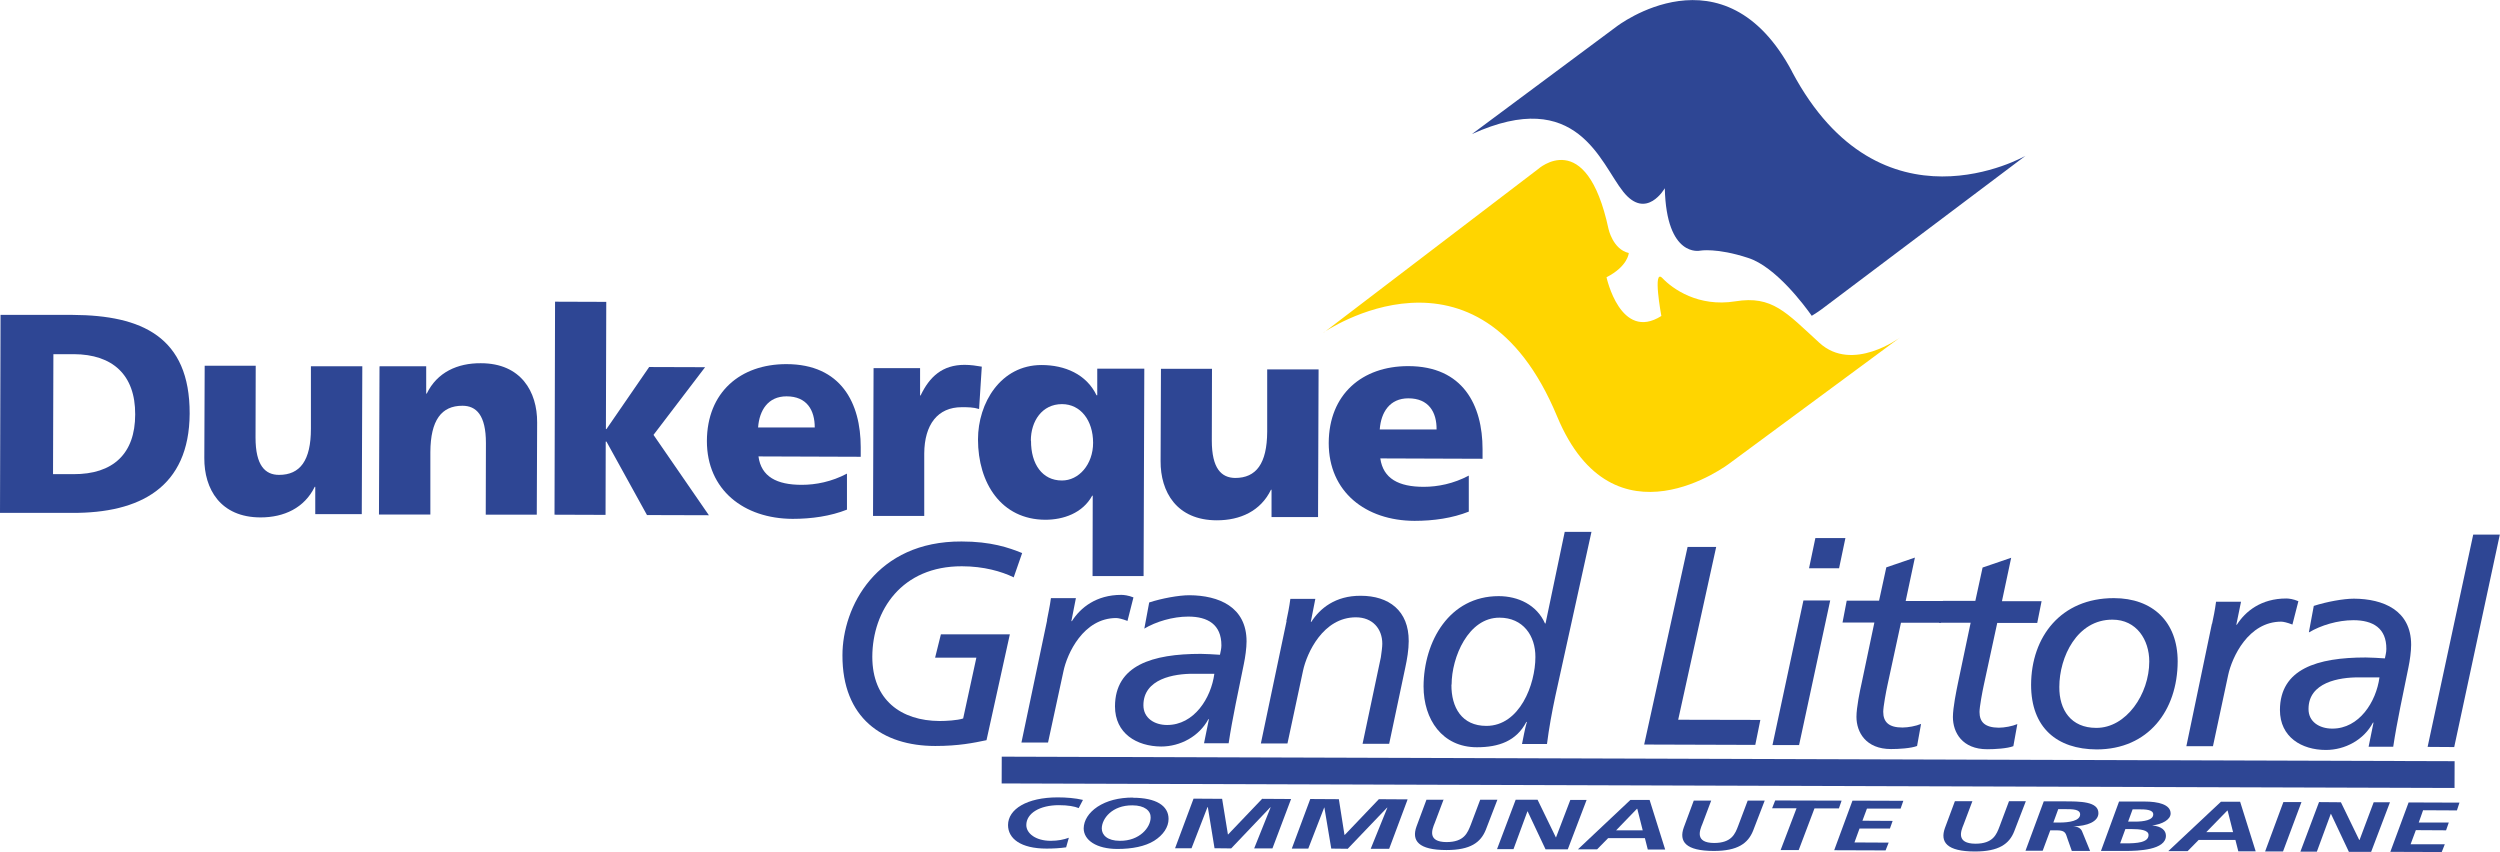 <?xml version="1.0" encoding="UTF-8"?>
<svg id="Calque_1" xmlns="http://www.w3.org/2000/svg" version="1.1" viewBox="0 0 138.14 47.08">
  <!-- Generator: Adobe Illustrator 29.0.1, SVG Export Plug-In . SVG Version: 2.1.0 Build 192)  -->
  <defs>
    <style>
      .st0 {
        fill: #2e4694;
      }

      .st1 {
        fill: #ffd500;
      }

      .st2 {
        fill: none;
        stroke: #2e4694;
        stroke-width: 1.48px;
      }
    </style>
  </defs>
  <g>
    <path class="st0" d="M99.03,3.97c-3.77-7.1-9.71-2.5-9.71-2.5l-7.99,5.94c5.84-2.66,7.1,1.61,8.36,3.18,1.28,1.61,2.3-.19,2.3-.19.09,3.87,1.95,3.45,1.95,3.45,0,0,.91-.17,2.65.4,1.52.48,3.12,2.63,3.52,3.2.43-.26.69-.47.69-.47l11.12-8.37s-7.99,4.59-12.9-4.65"/>
    <path class="st1" d="M73.14,18.38l11.84-9.03s2.67-2.43,3.9,3.3c0,0,.24,1.13,1.12,1.33,0,0-.04.73-1.23,1.34,0,0,.77,3.57,3.03,2.14,0,0-.5-2.68.06-2.09.56.59,1.98,1.61,4.03,1.28,2.04-.33,2.8.61,4.64,2.29,1.83,1.68,4.47-.3,4.47-.3l-9.44,6.97s-6.4,4.9-9.52-2.6c-4.38-10.54-12.9-4.64-12.9-4.64"/>
    <path class="st0" d="M0,28.34h3.98c3.73.02,6.48-1.39,6.5-5.49.01-4.24-2.65-5.43-6.46-5.45H.03s-.03,10.94-.03,10.94ZM2.95,19.57h1.13c2.14.01,3.4,1.14,3.39,3.33,0,2.18-1.23,3.31-3.41,3.3h-1.13s.02-6.62.02-6.62Z"/>
    <path class="st0" d="M19.99,28.41h-2.57s0-1.51,0-1.51h-.03c-.57,1.17-1.7,1.69-2.99,1.69-2.23,0-3.12-1.58-3.11-3.28l.02-5.1h2.82s-.01,3.97-.01,3.97c0,1.54.53,2.06,1.3,2.06,1.16,0,1.76-.79,1.76-2.55v-3.45s2.84,0,2.84,0l-.03,8.17Z"/>
    <path class="st0" d="M20.98,20.24h2.57s0,1.51,0,1.51h.03c.57-1.18,1.7-1.69,2.99-1.68,2.22,0,3.12,1.58,3.11,3.27l-.02,5.1h-2.82s.01-3.96.01-3.96c0-1.54-.53-2.06-1.3-2.06-1.16,0-1.76.8-1.77,2.56v3.45s-2.84,0-2.84,0l.03-8.17Z"/>
  </g>
  <polygon class="st0" points="30.67 16.67 33.5 16.68 33.48 23.71 33.51 23.71 35.87 20.28 38.96 20.29 36.11 24.03 39.17 28.47 35.75 28.46 33.51 24.4 33.47 24.4 33.46 28.45 30.64 28.44 30.67 16.67"/>
  <g>
    <path class="st0" d="M47.56,25.23v-.52c0-2.43-1.08-4.59-4.11-4.59-2.54,0-4.38,1.55-4.39,4.25,0,2.7,2.04,4.29,4.74,4.3,1.05,0,2.09-.15,3-.51v-1.99c-.85.45-1.72.62-2.5.62-1.38,0-2.24-.45-2.39-1.57l5.65.02ZM41.89,23.61c.07-.94.55-1.71,1.57-1.71,1.13,0,1.56.77,1.56,1.72h-3.14Z"/>
    <path class="st0" d="M54.1,22.6c-.32-.1-.63-.1-.96-.1-1.32,0-2.06.95-2.07,2.56v3.45s-2.83,0-2.83,0l.03-8.17h2.57s0,1.51,0,1.51h.03c.49-1.03,1.2-1.69,2.43-1.69.33,0,.67.05.95.1l-.15,2.35Z"/>
    <path class="st0" d="M63.23,20.37h-2.6s0,1.47,0,1.47h-.04c-.56-1.16-1.75-1.67-3.04-1.67-2.26,0-3.51,2.1-3.51,4.11,0,2.42,1.29,4.43,3.72,4.44.99,0,2.06-.36,2.59-1.33h.03s-.01,4.44-.01,4.44h2.82s.04-11.46.04-11.46ZM56.96,24.35c0-1.08.62-2.02,1.72-2.02,1.03,0,1.72.9,1.72,2.14,0,1.19-.79,2.09-1.73,2.08-1.07,0-1.71-.9-1.7-2.2"/>
    <path class="st0" d="M72.83,28.57h-2.57s0-1.51,0-1.51h-.03c-.57,1.18-1.7,1.69-2.99,1.69-2.23,0-3.12-1.58-3.11-3.27l.02-5.1h2.82s-.01,3.97-.01,3.97c0,1.54.53,2.05,1.29,2.06,1.16,0,1.76-.79,1.77-2.55v-3.45s2.84,0,2.84,0l-.03,8.17Z"/>
    <path class="st0" d="M81.92,25.34v-.52c0-2.43-1.08-4.59-4.11-4.59-2.54,0-4.38,1.55-4.39,4.25,0,2.7,2.04,4.29,4.74,4.3,1.06,0,2.09-.15,3-.51v-1.99c-.85.45-1.72.62-2.49.62-1.38,0-2.24-.45-2.4-1.57l5.65.02ZM76.24,23.72c.07-.94.55-1.71,1.58-1.71,1.13,0,1.57.77,1.56,1.72h-3.14Z"/>
    <path class="st0" d="M55.99,31.89c-.65-.31-1.62-.6-2.84-.6-3.32-.01-4.94,2.43-4.95,5,0,2.39,1.59,3.54,3.72,3.55.33,0,.97-.03,1.3-.14l.73-3.36h-2.28s.32-1.29.32-1.29h3.81s-1.29,5.85-1.29,5.85c-.72.15-1.54.32-2.83.32-2.92,0-5.14-1.55-5.13-5.01,0-2.68,1.87-6.31,6.58-6.29,1.63,0,2.61.34,3.35.64l-.47,1.35Z"/>
    <path class="st0" d="M57.85,34.27c.06-.33.16-.75.22-1.22h1.38s-.25,1.27-.25,1.27h.03c.47-.74,1.34-1.45,2.73-1.45.14,0,.39.03.67.14l-.33,1.3c-.28-.11-.52-.16-.62-.16-1.82,0-2.72,1.97-2.92,2.95l-.85,3.93h-1.47s1.42-6.76,1.42-6.76Z"/>
    <path class="st0" d="M63.22,34.74c.65-.39,1.58-.67,2.44-.67,1.08,0,1.83.44,1.83,1.59,0,.19-.05.36-.08.52-.36-.02-.75-.05-1.06-.05-2.68,0-4.73.63-4.74,2.9,0,1.5,1.2,2.21,2.55,2.22,1.06,0,2.1-.56,2.61-1.51h.03c-.09.47-.19.94-.27,1.33h1.36c.21-1.4.54-2.89.84-4.38.08-.38.15-.89.15-1.25,0-1.91-1.54-2.54-3.16-2.55-.58,0-1.52.17-2.22.4l-.27,1.45ZM64.49,40.06c-.7,0-1.31-.38-1.31-1.09,0-1.46,1.68-1.75,2.79-1.74h1.13c-.18,1.35-1.12,2.83-2.61,2.83"/>
    <path class="st0" d="M71.08,34.31c.07-.33.16-.75.22-1.22h1.38s-.25,1.27-.25,1.27h.03c.47-.74,1.33-1.45,2.73-1.44,1.55,0,2.66.82,2.65,2.51,0,.47-.09,1-.19,1.46l-.89,4.21h-1.47s1.01-4.78,1.01-4.78c.04-.27.08-.58.08-.75,0-.83-.54-1.46-1.46-1.46-1.81,0-2.71,1.97-2.92,2.95l-.86,4.02h-1.47s1.42-6.76,1.42-6.76Z"/>
    <path class="st0" d="M87.93,29.39h-1.47s-1.06,5.06-1.06,5.06h-.03c-.45-1.03-1.49-1.51-2.56-1.51-2.72,0-4.14,2.49-4.15,4.99,0,1.82,1.03,3.36,2.95,3.36,1.2,0,2.18-.34,2.73-1.4h.03c-.12.41-.19.84-.27,1.22h1.38c.11-.87.27-1.75.46-2.64l2-9.09ZM80.21,37.83c0-1.51.92-3.71,2.65-3.7,1.29,0,1.99.99,1.98,2.18,0,1.5-.86,3.8-2.71,3.8-1.35,0-1.94-1.01-1.93-2.28"/>
  </g>
  <polygon class="st0" points="93.25 30.22 94.83 30.22 92.73 39.77 97.27 39.78 96.99 41.16 90.85 41.14 93.25 30.22"/>
  <path class="st0" d="M101.62,31.4h-1.66s.35-1.67.35-1.67h1.66s-.35,1.67-.35,1.67ZM99.66,33.18h1.47s-1.72,7.99-1.72,7.99h-1.47s1.71-7.99,1.71-7.99Z"/>
  <g>
    <path class="st0" d="M102.05,33.19h1.78s.4-1.84.4-1.84l1.58-.54-.51,2.4h2.19s-.24,1.2-.24,1.2h-2.21s-.74,3.42-.74,3.42c-.08.36-.24,1.22-.24,1.5,0,.57.31.87,1.06.87.31,0,.75-.08,1.03-.2l-.22,1.22c-.33.13-1.02.17-1.44.17-1.39,0-1.91-.93-1.91-1.78,0-.52.19-1.44.29-1.88l.7-3.33h-1.76s.23-1.2.23-1.2Z"/>
    <path class="st0" d="M107.36,33.2h1.79s.4-1.84.4-1.84l1.58-.54-.51,2.4h2.19s-.24,1.2-.24,1.2h-2.21s-.74,3.42-.74,3.42c-.08.36-.24,1.22-.24,1.5,0,.57.31.86,1.06.87.31,0,.75-.08,1.03-.2l-.22,1.22c-.33.13-1.02.17-1.44.17-1.39,0-1.9-.93-1.9-1.78,0-.52.19-1.44.28-1.88l.7-3.33h-1.75s.22-1.2.22-1.2Z"/>
    <path class="st0" d="M112.23,37.84c0,2.37,1.43,3.56,3.62,3.57,2.86,0,4.47-2.15,4.48-4.86,0-2.19-1.38-3.5-3.53-3.5-2.92,0-4.56,2.13-4.57,4.79M113.79,37.96c0-1.66.98-3.73,2.94-3.72,1.33,0,2.03,1.12,2.03,2.31,0,1.8-1.27,3.68-2.93,3.67-1.4,0-2.05-1-2.04-2.26"/>
    <path class="st0" d="M122.23,34.47c.07-.33.16-.75.22-1.22h1.38s-.26,1.27-.26,1.27h.03c.47-.74,1.34-1.45,2.73-1.45.14,0,.39.03.67.15l-.33,1.29c-.28-.11-.51-.16-.62-.16-1.82,0-2.72,1.97-2.93,2.95l-.84,3.93h-1.47s1.41-6.76,1.41-6.76Z"/>
    <path class="st0" d="M127.59,34.94c.66-.39,1.58-.67,2.45-.67,1.08,0,1.83.44,1.82,1.59,0,.19-.05.36-.08.52-.36-.02-.75-.05-1.06-.05-2.68,0-4.73.63-4.74,2.9,0,1.5,1.2,2.21,2.54,2.21,1.06,0,2.1-.56,2.6-1.51h.03c-.1.47-.19.94-.27,1.33h1.36c.21-1.4.54-2.89.84-4.38.08-.38.15-.89.15-1.25,0-1.91-1.54-2.54-3.16-2.55-.58,0-1.51.17-2.22.4l-.27,1.45ZM128.87,40.26c-.71,0-1.32-.38-1.31-1.09,0-1.46,1.68-1.75,2.79-1.74h1.13c-.18,1.35-1.12,2.83-2.6,2.83"/>
  </g>
  <polygon class="st0" points="136.66 29.54 138.13 29.54 135.61 41.28 134.14 41.27 136.66 29.54"/>
  <g>
    <path class="st0" d="M59.6,44.65c-.22-.09-.58-.16-1.09-.16-1.06,0-1.8.45-1.8,1.1,0,.46.52.87,1.35.87.4,0,.73-.07,1-.17l-.15.53c-.35.05-.72.07-1.08.07-1.44,0-2.13-.56-2.13-1.3,0-.88,1.05-1.53,2.74-1.53.48,0,.98.04,1.4.14l-.24.46Z"/>
    <path class="st0" d="M62.6,44.07c-.78,0-1.44.17-1.96.51-.49.33-.75.75-.76,1.19,0,.65.7,1.14,1.87,1.14.8,0,1.52-.14,2.02-.45.51-.32.8-.76.8-1.21,0-.73-.69-1.17-1.98-1.17M62.57,44.5c.69,0,1.02.31,1.01.67,0,.55-.61,1.3-1.7,1.29-.69,0-1-.32-1-.68,0-.55.58-1.29,1.69-1.28"/>
  </g>
  <polygon class="st0" points="65.95 44.13 67.53 44.14 67.85 46.11 67.86 46.11 69.74 44.14 71.34 44.15 70.31 46.88 69.3 46.88 70.21 44.61 70.19 44.61 68.03 46.88 67.11 46.87 66.74 44.6 66.72 44.6 65.84 46.87 64.93 46.87 65.95 44.13"/>
  <polygon class="st0" points="72.4 44.15 73.98 44.16 74.29 46.13 74.31 46.13 76.19 44.16 77.78 44.17 76.76 46.9 75.74 46.9 76.66 44.63 76.64 44.63 74.47 46.9 73.56 46.89 73.18 44.62 73.17 44.62 72.29 46.89 71.38 46.89 72.4 44.15"/>
  <path class="st0" d="M79.77,44.17l-.49,1.3c-.16.38-.41,1.05.64,1.06.99,0,1.17-.51,1.35-.96l.52-1.38h.95s-.64,1.66-.64,1.66c-.28.7-.85,1.12-2.17,1.12-1.56,0-1.94-.52-1.66-1.3l.55-1.48h.96Z"/>
  <polygon class="st0" points="83.75 44.19 84.96 44.19 85.97 46.27 85.98 46.27 86.77 44.2 87.67 44.2 86.63 46.93 85.4 46.93 84.41 44.83 84.4 44.83 83.63 46.92 82.72 46.92 83.75 44.19"/>
  <path class="st0" d="M87.19,46.93h1.06s.61-.62.61-.62h2.03s.16.63.16.63h.96s-.86-2.74-.86-2.74h-1.06s-2.9,2.73-2.9,2.73ZM90.44,44.69h.03l.3,1.19h-1.47s1.15-1.19,1.15-1.19Z"/>
  <path class="st0" d="M94.56,44.22l-.49,1.3c-.16.38-.42,1.05.64,1.06.98,0,1.17-.51,1.34-.96l.52-1.38h.94s-.64,1.66-.64,1.66c-.28.7-.85,1.12-2.17,1.12-1.56,0-1.94-.52-1.66-1.3l.55-1.48h.96Z"/>
  <polygon class="st0" points="98.09 44.23 101.76 44.24 101.61 44.67 100.26 44.67 99.39 46.97 98.39 46.97 99.27 44.66 97.92 44.66 98.09 44.23"/>
  <polygon class="st0" points="102.36 44.24 105.17 44.25 105.02 44.68 103.16 44.68 102.91 45.35 104.58 45.36 104.43 45.78 102.75 45.78 102.47 46.55 104.36 46.56 104.19 46.99 101.35 46.98 102.36 44.24"/>
  <g>
    <path class="st0" d="M108.99,44.26l-.49,1.3c-.16.38-.41,1.05.65,1.06.98,0,1.17-.51,1.34-.96l.52-1.39h.93s-.64,1.66-.64,1.66c-.27.7-.85,1.12-2.17,1.12-1.56,0-1.94-.52-1.66-1.3l.55-1.48h.96Z"/>
    <path class="st0" d="M111.91,47.01h.96s.42-1.13.42-1.13h.36c.52,0,.49.2.6.49l.23.65h1.01s-.45-1.1-.45-1.1c-.07-.15-.23-.25-.49-.26h0c.78-.01,1.4-.26,1.4-.73,0-.65-1.02-.65-1.9-.65h-1.12s-1.01,2.73-1.01,2.73ZM113.72,44.71h.4c.39,0,.82,0,.82.29,0,.36-.62.45-1.13.45h-.35s.27-.74.27-.74Z"/>
    <path class="st0" d="M117.85,44.72h.33c.36,0,.8.01.8.28,0,.32-.53.4-1.01.4h-.38s.25-.68.25-.68ZM116.08,47.02h1.36c.71,0,2.24-.05,2.24-.84,0-.29-.23-.52-.76-.57h0c.55-.06,1.02-.32,1.02-.66,0-.5-.69-.66-1.44-.66h-1.41s-1,2.73-1,2.73ZM117.44,45.81h.31c.51,0,.97.05.97.33,0,.42-.66.46-1.25.46h-.32s.29-.79.29-.79Z"/>
  </g>
  <path class="st0" d="M119.82,47.03h1.06s.61-.62.61-.62h2.03s.16.63.16.63h.96s-.86-2.74-.86-2.74h-1.06s-2.9,2.72-2.9,2.72ZM123.07,44.79h.02l.3,1.19h-1.48s1.16-1.19,1.16-1.19Z"/>
  <polygon class="st0" points="126.17 44.32 127.17 44.32 126.15 47.05 125.16 47.05 126.17 44.32"/>
  <polygon class="st0" points="128.14 44.32 129.35 44.33 130.36 46.41 130.38 46.41 131.16 44.33 132.06 44.33 131.02 47.07 129.79 47.07 128.8 44.97 128.79 44.97 128.02 47.06 127.11 47.06 128.14 44.32"/>
  <polygon class="st0" points="133.09 44.34 135.9 44.35 135.76 44.78 133.89 44.77 133.65 45.45 135.31 45.45 135.16 45.88 133.49 45.87 133.2 46.65 135.09 46.65 134.92 47.08 132.08 47.07 133.09 44.34"/>
  <line class="st2" x1="55.35" y1="42.55" x2="135.63" y2="42.8"/>
</svg>